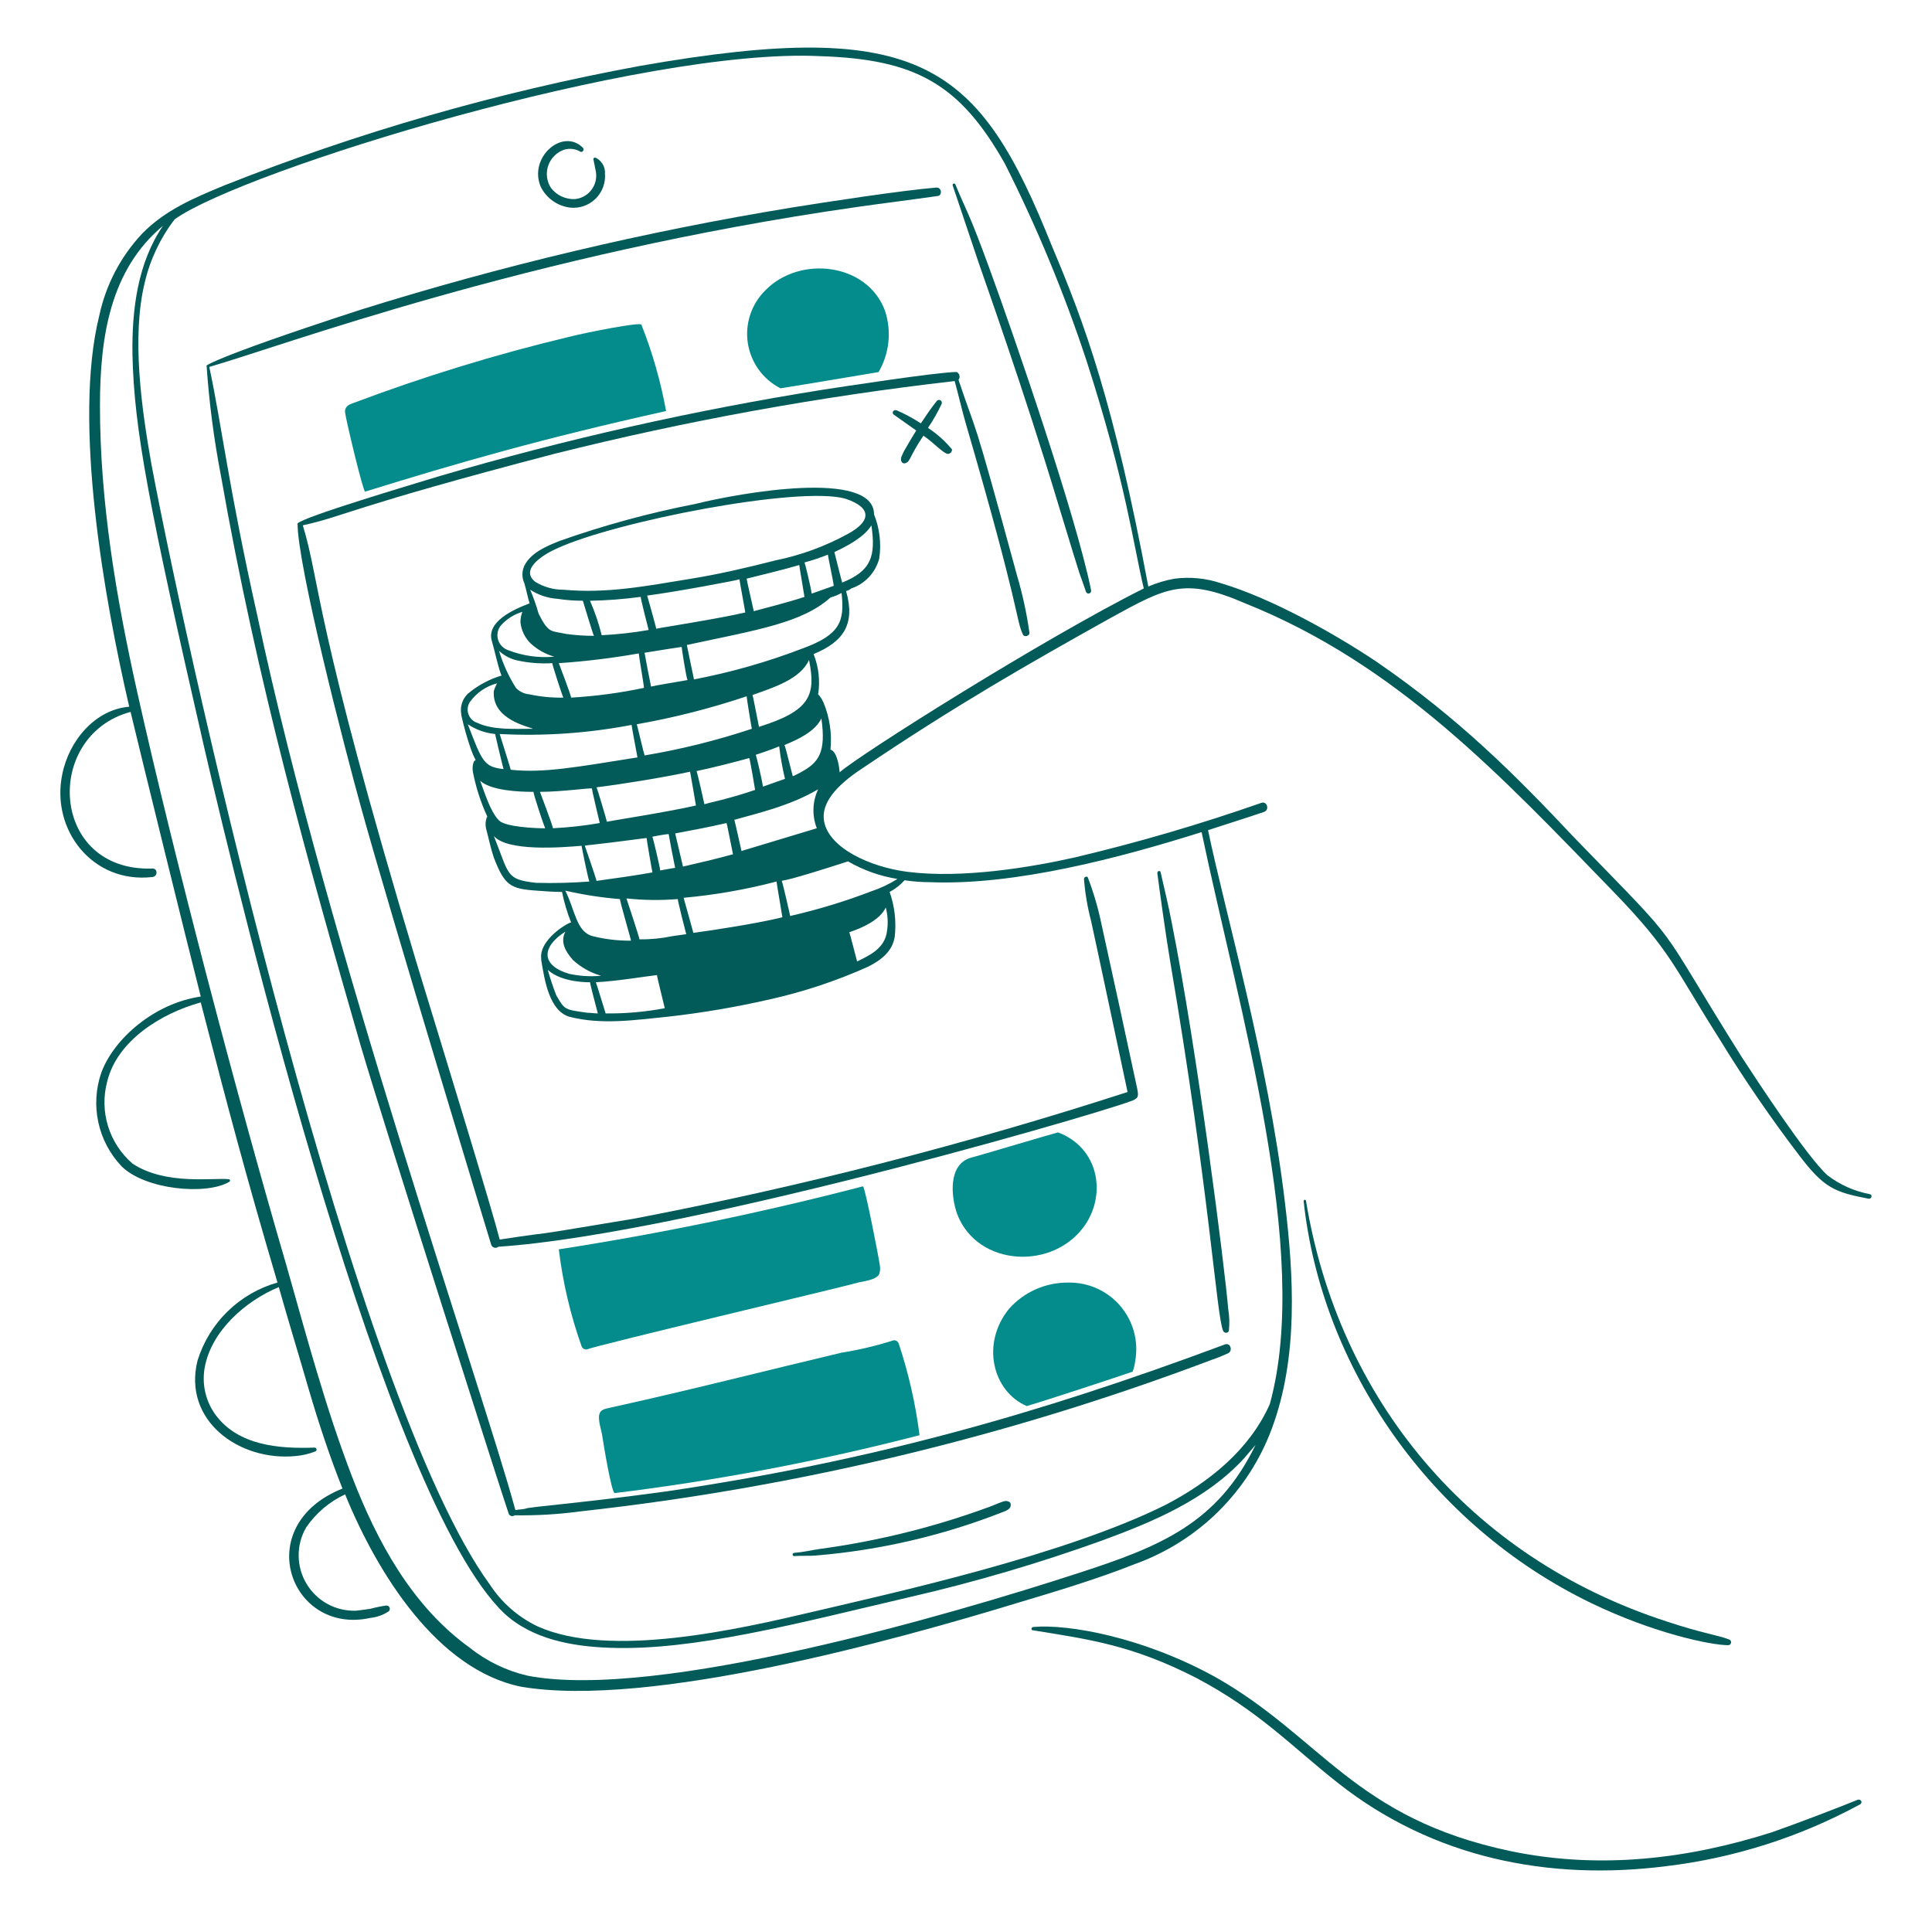 <svg width="141" height="140" viewBox="0 0 141 140" fill="none" xmlns="http://www.w3.org/2000/svg">
<path d="M82.666 100.108C82.757 99.847 82.82 99.576 82.855 99.302C82.978 98.596 82.942 97.871 82.752 97.18C82.561 96.489 82.221 95.849 81.754 95.305C81.287 94.761 80.706 94.327 80.051 94.034C79.397 93.741 78.686 93.597 77.97 93.61C77.157 93.601 76.351 93.765 75.607 94.092C74.862 94.42 74.197 94.902 73.654 95.507C71.562 98.062 72.448 101.558 74.934 102.622C76.547 102.148 81.717 100.44 82.666 100.108Z" fill="#038C8B"/>
<path d="M70.857 84.497C69.196 84.971 69.387 87.297 69.861 88.622C71.344 92.48 76.931 92.745 79.205 89.382C80.755 87.09 80.167 83.754 77.213 82.647C76.089 82.956 71.724 84.265 70.857 84.497Z" fill="#038C8B"/>
<path d="M67.109 104.747C66.822 102.474 66.313 100.234 65.59 98.06C65.564 97.983 65.511 97.917 65.442 97.874C65.373 97.831 65.292 97.813 65.211 97.823C63.97 98.218 62.702 98.519 61.416 98.724C55.816 100.054 50.269 101.475 44.672 102.708C44.34 102.804 43.913 102.804 43.771 103.135C43.581 103.562 43.911 104.416 43.961 104.843C44.008 105.175 44.625 108.973 44.862 108.973C52.362 108.054 59.794 106.643 67.109 104.747Z" fill="#038C8B"/>
<path d="M40.783 91.183C41.072 93.594 41.629 95.965 42.444 98.253C42.47 98.33 42.522 98.396 42.591 98.439C42.66 98.482 42.742 98.5 42.823 98.49C43.622 98.161 61.31 93.98 62.46 93.652C62.887 93.512 63.93 93.462 64.167 92.988C64.232 92.789 64.249 92.577 64.215 92.371C64.167 91.944 63.124 86.584 62.982 86.584C55.664 88.487 48.255 90.022 40.783 91.183Z" fill="#038C8B"/>
<path d="M74.413 116.941C77.258 116.088 80.105 115.234 82.856 114.141C85.133 113.32 87.204 112.012 88.925 110.308C90.645 108.604 91.973 106.545 92.817 104.275C94.762 99.058 94.427 93.129 93.765 87.674C92.527 77.304 89.397 66.53 88.165 60.59C88.235 60.561 91.405 59.554 92.245 59.26C92.672 59.12 92.482 58.453 92.055 58.596C87.59 60.16 83.046 61.49 78.441 62.58C75.265 63.292 70.242 64.141 66.227 63.63C63.497 63.28 60.501 61.899 60.143 59.946C59.91 58.676 60.938 57.386 62.931 56.08C69.733 51.49 75.041 48.457 81.098 45.076C85.088 42.892 86.429 42.101 90.869 44.032C101.999 48.487 109.633 56.711 117.719 65.049C121.983 69.45 122.139 70.547 125.451 75.769C127.262 78.73 129.225 81.596 131.331 84.355C133.108 86.679 133.857 87.009 136.359 87.485C136.596 87.533 136.69 87.201 136.453 87.153C135.333 86.943 134.278 86.472 133.373 85.778C131.9 84.468 128.197 78.811 127.112 77.145C120.428 66.496 123.241 69.741 114.874 61.115C110.545 56.507 106.474 52.44 100.549 48.356C97.438 46.256 92.739 43.639 89.118 42.57C88.02 42.199 86.852 42.086 85.703 42.237C85.051 42.355 84.415 42.546 83.805 42.806C81.293 29.37 79.144 23.574 76.786 17.999C71.469 4.707 67.326 1.189 46.712 4.81C36.332 6.721 26.165 9.645 16.355 13.538C14.173 14.439 12.039 15.34 10.378 17.048C8.809 18.717 7.727 20.784 7.248 23.024C5.303 30.803 7.619 43.763 9.43 51.579C6.962 51.785 5.04 54.029 4.544 56.512C3.699 60.569 6.764 64.521 11.139 64.007C11.518 63.959 11.518 63.39 11.139 63.39C3.634 63.658 3.133 53.679 9.529 51.958C10.241 54.946 13.659 68.844 14.652 72.734C11.264 73.218 8.296 75.824 7.395 78.284C6.991 79.448 6.914 80.7 7.174 81.904C7.433 83.109 8.018 84.219 8.865 85.114C10.591 86.841 15.073 87.251 16.738 86.252C16.757 86.241 16.772 86.224 16.78 86.204C16.789 86.184 16.79 86.161 16.785 86.14C16.78 86.119 16.768 86.1 16.751 86.086C16.734 86.072 16.713 86.064 16.691 86.063C15.61 85.942 12.071 86.526 9.671 84.924C8.833 84.202 8.215 83.258 7.887 82.201C7.56 81.144 7.537 80.017 7.821 78.947C8.537 75.981 11.696 73.981 14.651 73.161C16.624 80.82 17.953 85.82 20.251 93.605C18.882 93.993 17.631 94.717 16.612 95.711C15.594 96.704 14.839 97.937 14.417 99.296C13.313 103.713 17.504 106.676 21.58 106.269C22.067 106.226 22.546 106.115 23.002 105.937C23.036 105.927 23.065 105.905 23.084 105.875C23.102 105.845 23.109 105.809 23.104 105.774C23.098 105.739 23.08 105.708 23.052 105.685C23.025 105.663 22.99 105.651 22.955 105.652C20.394 105.748 17.405 105.512 15.745 103.281C15.382 102.789 15.123 102.228 14.985 101.632C14.846 101.037 14.831 100.42 14.939 99.818C15.416 97.147 17.911 94.951 20.346 93.938C21.057 96.451 21.816 98.918 22.528 101.385C23.239 103.804 24.046 106.27 24.994 108.642C18.229 111.348 21.184 119.381 27.034 118.082C27.509 118.033 27.965 117.87 28.364 117.607C28.404 117.573 28.432 117.527 28.444 117.475C28.455 117.424 28.45 117.371 28.429 117.323C28.407 117.275 28.371 117.235 28.325 117.209C28.279 117.183 28.226 117.173 28.174 117.18C27.791 117.236 27.41 117.315 27.036 117.417C26.704 117.465 26.372 117.512 25.992 117.557C25.27 117.584 24.553 117.416 23.916 117.072C23.28 116.728 22.748 116.219 22.375 115.599C22.002 114.979 21.802 114.271 21.796 113.547C21.79 112.824 21.978 112.112 22.34 111.486C23.053 110.438 24.037 109.602 25.186 109.067C27.544 114.844 31.928 121.87 38.041 123.107C47.417 124.692 65.383 119.699 74.413 116.941ZM65.496 64.149C64.902 64.524 64.264 64.827 63.598 65.049C61.667 65.79 59.685 66.392 57.669 66.852C57.669 66.805 57.1 64.338 57.052 64.291C57.355 64.19 57.065 64.424 61.891 62.868C63.003 63.513 64.225 63.947 65.496 64.149ZM64.736 67.943C64.591 69.249 63.393 69.753 62.554 70.173C62.507 70.033 62.033 68.133 61.985 68.038C62.981 67.706 64.215 67.137 64.645 66.235C64.793 66.792 64.824 67.374 64.736 67.943ZM61.701 36.398C63.655 37.05 63.575 38.041 61.891 38.96C60.228 39.873 58.437 40.528 56.578 40.904C54.538 41.426 52.499 41.901 50.459 42.234C47.116 42.779 44.304 43.331 41.114 43.041C40.395 43.043 39.69 42.846 39.075 42.472C37.842 41.523 39.834 40.385 40.593 40.053C44.884 38.05 58.344 35.441 61.701 36.398ZM58.617 47.31C56.034 48.305 53.367 49.067 50.648 49.587C50.602 49.349 50.127 47.12 50.127 47.073C55.258 45.973 58.527 45.471 60.609 43.61C60.889 43.528 61.16 43.417 61.416 43.278C61.663 45.381 61.272 46.332 58.617 47.31ZM57.1 66.947C55.322 67.391 52.04 67.894 50.602 68.085C50.602 68.085 49.937 65.666 49.89 65.524C52.18 65.318 54.449 64.921 56.673 64.338C56.673 64.433 57.1 66.9 57.1 66.947ZM39.407 57.793C41.042 57.793 43.202 57.469 43.202 57.555C43.202 57.695 43.771 60.069 43.771 60.069C42.642 60.266 41.501 60.393 40.356 60.449C40.308 60.164 39.455 57.935 39.407 57.793ZM43.059 43.847C44.297 43.823 45.532 43.728 46.759 43.563C46.759 43.703 47.281 45.792 47.328 45.935V45.981C46.199 46.178 45.058 46.305 43.913 46.361C43.701 45.5 43.415 44.659 43.059 43.847ZM60.419 40.48C60.419 40.575 60.846 42.567 60.846 42.757C60.325 42.946 59.755 43.136 59.236 43.326C59.188 42.899 58.761 41.144 58.715 41.049C59.294 40.895 59.864 40.705 60.419 40.48ZM49.748 47.215C49.748 47.31 50.079 49.444 50.175 49.634C49.652 49.729 47.898 50.014 47.515 50.109C47.467 49.919 47.04 47.69 47.04 47.642C47.898 47.5 49.7 47.215 49.748 47.215ZM57.289 56.844C56.768 57.034 56.198 57.224 55.679 57.413C55.632 56.986 55.205 55.184 55.158 55.089C55.727 54.899 56.296 54.709 56.865 54.472C56.961 55.271 57.102 56.062 57.289 56.844ZM47.613 61.065C47.85 61.018 48.609 60.875 48.799 60.875C48.799 60.923 49.178 62.915 49.273 63.342C49.178 63.342 48.467 63.482 48.182 63.532C48.182 63.342 47.66 61.16 47.613 61.065ZM43.534 57.461C45.368 57.24 48.45 56.738 50.364 56.322C50.364 56.322 50.791 58.741 50.791 58.789C48.752 59.263 44.435 59.927 44.292 59.974C44.292 59.927 43.581 57.508 43.534 57.461ZM46.474 52.86C49.193 52.38 51.873 51.698 54.491 50.819C54.491 50.914 54.776 52.715 54.87 53.19C52.316 54.04 49.699 54.69 47.044 55.135C46.997 55.042 46.521 53.002 46.474 52.86ZM55.108 57.651C53.278 58.286 51.502 58.647 51.407 58.694C51.407 58.647 50.886 56.37 50.838 56.275C51.909 56.061 53.829 55.569 54.681 55.326C54.728 55.373 55.108 57.603 55.108 57.651ZM53.498 62.346C52.312 62.678 51.078 62.963 49.845 63.247C49.75 62.821 49.276 60.828 49.276 60.828C50.557 60.591 51.79 60.354 53.023 60.069C53.069 60.164 53.447 62.158 53.495 62.346H53.498ZM59.616 60.449C59.546 60.469 53.742 62.224 54.114 62.109C54.067 61.919 53.687 60.164 53.593 59.832C55.039 59.419 57.653 58.836 59.711 57.603C59.502 58.046 59.385 58.526 59.368 59.016C59.351 59.505 59.435 59.993 59.613 60.449H59.616ZM55.392 53.049C55.297 52.622 54.965 50.82 54.918 50.725C56.405 50.194 58.418 49.579 59.044 48.163C59.558 50.733 59.146 51.876 55.392 53.049ZM58.332 41.238C58.332 41.334 58.711 43.515 58.711 43.563C57.62 43.942 55.154 44.559 55.011 44.606C55.011 44.559 54.489 42.33 54.489 42.234C55.772 41.903 57.052 41.618 58.333 41.238H58.332ZM53.968 42.282C53.968 42.377 54.394 44.654 54.394 44.701C52.355 45.175 48.038 45.839 47.896 45.887C47.896 45.839 47.279 43.61 47.232 43.468C49.416 43.183 53.922 42.33 53.969 42.282H53.968ZM46.618 47.69C46.618 47.83 46.997 50.014 46.997 50.203C45.247 50.574 43.471 50.812 41.684 50.915C41.637 50.63 40.831 48.543 40.783 48.401C42.739 48.269 44.688 48.032 46.618 47.69ZM46.096 52.907C46.096 53.047 46.523 55.231 46.523 55.279C42.122 55.973 39.689 56.442 37.274 56.18C37.274 56.132 36.514 53.713 36.467 53.571C39.691 53.739 42.925 53.516 46.096 52.907ZM47.189 61.16C47.189 61.255 47.569 63.484 47.616 63.674C46.286 63.911 44.912 64.101 43.536 64.291C43.489 64.053 42.682 61.729 42.682 61.729C42.804 61.669 43.017 61.716 47.189 61.16ZM49.465 65.619C49.465 65.759 50.035 68.038 50.082 68.181L49.086 68.321C48.291 68.489 47.48 68.568 46.667 68.558C46.667 68.418 45.766 65.712 45.718 65.57C46.962 65.705 48.216 65.721 49.463 65.619H49.465ZM58.523 56.322C58.333 56.417 58.096 56.559 57.858 56.654C57.811 56.514 57.337 54.567 57.289 54.472C57.289 54.425 57.242 54.425 57.242 54.377C58.227 53.983 59.497 53.385 59.946 52.433C60.301 54.921 59.739 55.638 58.523 56.322ZM61.463 42.519C61.415 42.379 60.894 40.29 60.894 40.29C61.791 39.882 63.092 39.187 63.597 38.345C63.919 40.576 63.608 41.661 61.463 42.519ZM38.695 43.041C39.291 43.429 39.977 43.658 40.687 43.705C41.299 43.799 41.918 43.846 42.537 43.845C42.584 43.985 43.249 46.217 43.343 46.406C42.661 46.407 41.979 46.36 41.303 46.266C40.207 46.023 40.044 46.253 39.311 44.796C39.142 44.199 38.937 43.613 38.695 43.041H38.695ZM38.695 46.931C39.193 47.397 39.794 47.739 40.45 47.927C39.306 48.031 38.153 47.868 37.083 47.452C36.913 47.394 36.76 47.298 36.634 47.17C36.508 47.043 36.414 46.888 36.359 46.717C36.303 46.547 36.288 46.366 36.315 46.189C36.342 46.012 36.41 45.844 36.513 45.697C36.938 45.203 37.497 44.84 38.123 44.654C38.031 44.896 37.983 45.153 37.983 45.412C38.041 45.985 38.292 46.52 38.695 46.931H38.695ZM37.794 48.211C38.619 48.387 39.465 48.451 40.307 48.401C40.307 48.541 41.019 50.725 41.114 50.915C40.286 50.933 39.459 50.853 38.649 50.678C38.27 50.65 37.914 50.481 37.653 50.204C37.121 49.363 36.706 48.454 36.42 47.501C36.803 47.861 37.278 48.107 37.794 48.211ZM38.884 53.191C37.605 53.191 36.014 53.301 34.853 52.764C34.703 52.719 34.566 52.639 34.452 52.532C34.337 52.425 34.249 52.293 34.194 52.146C34.139 51.999 34.119 51.842 34.134 51.686C34.15 51.53 34.201 51.38 34.284 51.247C34.766 50.569 35.471 50.082 36.276 49.871C36.177 50.052 36.097 50.243 36.039 50.441C35.889 52.55 38.653 53.036 38.885 53.191H38.884ZM36.133 53.571C36.133 53.618 36.702 55.99 36.75 56.132C35.309 55.972 35.19 55.586 34.141 52.86C34.736 53.258 35.421 53.503 36.134 53.571H36.133ZM38.933 57.793C38.933 57.982 39.692 60.259 39.787 60.453C39.11 60.453 36.901 60.364 36.42 59.883C35.781 59.245 35.356 57.802 35.044 56.99C35.866 57.706 37.845 57.793 38.933 57.793ZM42.444 61.729C42.444 61.777 42.918 64.149 43.013 64.338C41.719 64.437 40.42 64.469 39.123 64.433C36.901 64.186 37.178 63.862 36.043 61.018C37.039 62.162 40.965 61.856 42.443 61.729H42.444ZM45.244 65.619C45.244 65.809 46.05 68.559 46.05 68.654C45.106 68.664 44.165 68.553 43.249 68.323C42.055 68.004 41.973 66.433 41.257 65.003C42.569 65.306 43.9 65.512 45.242 65.619H45.244ZM41.828 70.078C42.411 70.609 43.109 70.999 43.868 71.216C43.09 71.288 42.307 71.24 41.544 71.076C39.444 70.459 39.521 69.099 41.259 67.996C40.873 68.759 41.261 69.443 41.826 70.078H41.828ZM43.061 71.688C43.061 71.828 43.583 73.774 43.631 73.965C43.394 73.965 43.156 73.917 42.871 73.917C41.212 73.68 41.219 73.727 40.595 72.636C40.359 72.03 40.153 71.413 39.978 70.787C41.02 71.738 43.012 71.69 43.059 71.69L43.061 71.688ZM43.488 71.688C44.997 71.618 47.261 71.235 47.947 71.166C47.947 71.306 48.516 73.538 48.516 73.585C47.094 73.854 45.648 73.981 44.2 73.965C44.2 73.965 43.534 71.786 43.486 71.69L43.488 71.688ZM59.855 4.099C66.792 4.323 70.033 6.1 73.326 11.926C75.673 16.577 77.671 21.397 79.302 26.346C82.181 35.271 82.722 39.815 83.476 42.948C76.294 46.535 62.77 55.049 61.274 56.37C61.274 56.18 61.134 54.852 60.609 54.709C60.727 53.53 60.548 52.339 60.088 51.247C60.088 51.199 60.04 51.199 60.04 51.152C59.958 50.976 59.846 50.816 59.709 50.678C59.863 49.686 59.748 48.67 59.376 47.738C61.602 46.821 62.429 45.522 61.748 43.137C61.887 43.103 62.017 43.038 62.128 42.947C62.622 42.781 63.067 42.495 63.423 42.114C63.779 41.733 64.035 41.27 64.167 40.765C64.329 39.675 64.198 38.562 63.788 37.539C63.788 34.231 53.97 35.974 50.744 36.781C47.377 37.435 44.063 38.339 40.83 39.484C39.881 39.864 38.743 40.338 38.269 41.287C38.175 41.487 38.127 41.706 38.127 41.927C38.127 42.148 38.175 42.367 38.269 42.568C38.409 43.041 38.506 43.564 38.648 44.038C37.51 44.465 35.47 45.368 35.897 46.789C36.134 47.595 36.277 48.399 36.561 49.208C36.561 49.255 36.609 49.255 36.609 49.303C35.704 49.573 34.865 50.026 34.142 50.633C33.942 50.826 33.794 51.066 33.711 51.331C33.628 51.596 33.614 51.878 33.668 52.151V52.198C33.855 53.049 34.092 53.887 34.379 54.709C34.47 54.971 34.581 55.224 34.711 55.469C34.664 55.516 34.616 55.516 34.571 55.609C34.484 55.853 34.467 56.116 34.519 56.37C34.737 57.483 35.087 58.566 35.563 59.595C35.563 59.643 35.515 59.643 35.515 59.69C35.43 59.934 35.414 60.196 35.468 60.449C35.658 61.16 35.8 61.871 36.037 62.583C36.821 64.619 37.241 64.874 39.168 65.003C39.785 65.049 40.401 65.097 41.018 65.097C41.169 65.859 41.392 66.606 41.681 67.327C41.453 67.327 39.318 68.587 39.5 69.983V70.078C39.75 71.578 40.089 73.751 41.539 74.204C43.911 74.821 46.33 74.441 48.749 74.204C51.27 73.92 53.772 73.493 56.244 72.924C58.689 72.374 61.073 71.579 63.359 70.552C64.308 70.078 65.162 69.413 65.304 68.323C65.419 67.233 65.29 66.132 64.926 65.099C65.337 64.88 65.706 64.591 66.017 64.245C66.629 64.338 67.248 64.385 67.867 64.385C74.097 64.639 81.768 62.597 87.694 60.732C90.4 73.638 95.732 91.353 92.674 102.473C91.204 105.793 88.264 108.165 85.085 109.823C77.683 113.524 65.074 116.28 59.471 117.602C53.834 118.932 44.471 121.073 39.218 118.693C37.808 118.015 36.611 116.966 35.755 115.657C25.909 102.175 14.004 49.559 11.043 33.839C10.334 29.826 9.589 24.576 10.568 20.605C10.96 18.934 11.704 17.366 12.749 16.004C17.758 12.427 46.881 3.466 59.851 4.098L59.855 4.099ZM25.699 107.787C23.761 102.756 22.379 97.541 20.908 92.371C17.338 80.166 12.743 62.746 9.999 50.441C8.479 43.608 7.295 36.637 7.295 29.618C7.295 24.541 8.065 19.673 11.896 16.479C10.046 19.182 9.619 22.597 9.667 25.87C9.788 31.334 10.839 36.821 14.884 54.472C17.567 66.096 28.124 109.486 36.798 117.748C38.838 119.645 41.779 120.167 44.482 120.262C50.634 120.501 58.208 118.476 66.396 116.562C71.155 115.468 75.843 114.089 80.436 112.432C84.184 111.056 88.026 109.444 90.777 106.455L91.631 105.459C88.852 111.18 84.701 112.867 78.729 114.803C69.508 117.809 47.955 124.13 38.509 122.301C36.968 121.945 35.525 121.248 34.288 120.262C30.063 117.226 27.507 112.48 25.699 107.787Z" fill="#025A59"/>
<path d="M121.61 136.201C126.564 135.606 131.361 134.076 135.745 131.694C135.983 131.554 135.793 131.267 135.556 131.363C134.172 131.928 131.19 133.075 129.295 133.734C123.26 135.653 116.835 136.468 110.274 135.109C98.839 132.716 96.441 126.771 88.692 122.397C83.416 119.482 77.952 118.516 75.411 118.745C75.271 118.745 75.221 118.982 75.363 118.982C79.414 119.642 82.594 120.048 87.269 122.445C91.906 124.879 94.331 127.532 97.705 130.177C104.618 135.609 113.029 137.292 121.61 136.201Z" fill="#025A59"/>
<path d="M116.108 116.991C120.718 119.222 124.896 120.074 126.118 120.074C126.172 120.075 126.225 120.056 126.265 120.021C126.306 119.985 126.331 119.936 126.337 119.882C126.343 119.829 126.329 119.775 126.297 119.731C126.265 119.688 126.218 119.658 126.165 119.647C125.465 119.367 124.113 119.168 121.707 118.366C107.169 113.676 97.686 102.039 95.317 87.663C95.29 87.497 95.131 87.568 95.143 87.677C96.436 99.72 104.308 111.28 116.108 116.991Z" fill="#025A59"/>
<path d="M16.12 34.7C18.773 49.815 22.465 62.928 26.318 76.299C27.928 81.801 36.896 109.882 37.133 110.498C37.152 110.536 37.178 110.569 37.212 110.595C37.245 110.62 37.283 110.639 37.324 110.648C37.365 110.657 37.407 110.657 37.448 110.647C37.489 110.637 37.527 110.619 37.559 110.593C39.161 110.618 40.763 110.523 42.35 110.309C58.107 108.573 73.582 104.86 88.41 99.256C88.815 99.119 89.212 98.961 89.6 98.782C89.996 98.623 89.819 97.981 89.41 98.118C75.695 103.236 63.639 106.619 48.713 108.838C42.383 109.717 38.462 109.982 38.325 110.119C38.088 110.166 37.851 110.166 37.613 110.213C35.218 101.351 23.903 69.114 18.783 44.946C16.691 35.611 16.193 31.086 15.274 26.779C20.468 25.295 38.518 18.538 62.517 15.111C64.509 14.826 66.453 14.588 68.446 14.304C68.777 14.257 68.731 13.688 68.35 13.688C65.885 13.887 60.19 14.758 57.726 15.158C47.095 16.901 36.6 19.39 26.318 22.605C14.831 26.338 14.97 26.79 15.077 26.684C15.262 29.375 15.61 32.051 16.12 34.7Z" fill="#025A59"/>
<path d="M71.426 19.183C71.846 20.427 74.699 28.385 77.213 36.733C79.343 43.743 78.551 41.079 79.253 43.184C79.268 43.232 79.301 43.271 79.344 43.296C79.388 43.32 79.439 43.326 79.487 43.314C79.536 43.302 79.577 43.272 79.604 43.23C79.631 43.188 79.641 43.138 79.632 43.089C78.569 37.774 74.043 24.605 72.233 19.657C70.683 15.401 70.57 15.521 69.718 13.443C69.704 13.421 69.682 13.405 69.657 13.398C69.632 13.391 69.605 13.394 69.581 13.406C69.558 13.418 69.539 13.438 69.53 13.462C69.52 13.487 69.52 13.514 69.529 13.539C69.778 14.251 69.444 13.304 71.426 19.183Z" fill="#025A59"/>
<path d="M85.417 70.265C88.283 87.098 88.772 95.942 89.259 97.112C89.307 97.302 89.638 97.349 89.686 97.112C89.742 96.591 89.725 96.064 89.638 95.547C89.391 92.554 87.377 76.653 85.512 67.324C85.275 66.091 84.99 64.905 84.706 63.672C84.658 63.482 84.421 63.577 84.468 63.767C84.616 64.897 85.087 68.327 85.417 70.265Z" fill="#025A59"/>
<path d="M73.607 109.59C73.345 109.485 73.234 109.571 72.232 109.969C68.214 111.447 64.047 112.481 59.804 113.053C59.187 113.147 58.571 113.29 57.955 113.337C57.925 113.339 57.897 113.353 57.876 113.375C57.856 113.397 57.845 113.426 57.845 113.456C57.845 113.486 57.856 113.514 57.876 113.536C57.897 113.558 57.925 113.572 57.955 113.574C58.476 113.527 59.045 113.574 59.565 113.527C64.198 113.142 68.752 112.087 73.083 110.396C73.32 110.302 73.653 110.207 73.747 109.969C73.797 109.78 73.749 109.638 73.607 109.59Z" fill="#025A59"/>
<path d="M74.223 41.999C70.782 29.362 71.43 32.148 69.953 27.72C69.988 27.675 70.012 27.623 70.024 27.568C70.036 27.513 70.035 27.456 70.021 27.401C70.008 27.346 69.982 27.295 69.946 27.252C69.91 27.208 69.864 27.174 69.813 27.15C68.413 27.15 60.898 28.317 60.136 28.431C50.667 29.937 41.304 32.044 32.103 34.74C29.863 35.424 22.225 37.692 21.716 38.202C21.716 41.326 25.187 54.739 26.364 58.978C28.492 66.689 35.827 90.78 35.851 90.853C35.869 90.903 35.898 90.948 35.937 90.984C35.976 91.02 36.023 91.046 36.075 91.06C36.126 91.073 36.18 91.075 36.232 91.063C36.284 91.051 36.332 91.027 36.372 90.993C50.678 90.043 83.859 80.226 82.81 80.226C83.235 80.082 83.011 79.62 82.762 78.375C82.718 78.133 80.727 68.95 80.391 67.466C80.152 66.302 79.819 65.159 79.394 64.05C79.347 63.91 79.11 64.003 79.11 64.145C79.191 65.186 79.366 66.216 79.631 67.225C79.868 68.269 82.193 79.226 82.291 79.701C70.477 83.525 58.437 86.614 46.241 88.95C36.699 90.543 41.676 89.679 36.47 90.468C35.863 88.107 32.629 77.561 30.399 70.261C22.876 45.247 23.384 42.52 22.099 38.341C25.162 37.671 25.535 37.025 40.454 33.123C50.066 30.713 59.827 28.938 69.673 27.811C69.958 28.854 70.195 29.898 70.48 30.891C74.519 44.738 74.114 45.151 74.653 46.307C74.749 46.544 75.175 46.402 75.128 46.167C74.93 44.758 74.627 43.364 74.223 41.999Z" fill="#025A59"/>
<path d="M67.726 31.231C68.104 30.673 68.437 30.087 68.722 29.476C68.74 29.433 68.743 29.384 68.729 29.339C68.716 29.294 68.688 29.254 68.65 29.227C68.611 29.199 68.565 29.186 68.518 29.188C68.471 29.19 68.425 29.208 68.39 29.239C67.963 29.761 67.584 30.33 67.204 30.899C66.647 30.534 66.06 30.216 65.449 29.951C65.212 29.856 65.022 30.141 65.26 30.283C67.031 31.548 66.667 31.267 66.87 31.422C66.676 31.712 66 32.875 65.968 32.939C65.873 33.177 65.684 33.413 65.778 33.651C65.787 33.684 65.804 33.715 65.827 33.742C65.849 33.768 65.878 33.788 65.91 33.802C65.942 33.816 65.977 33.822 66.012 33.819C66.046 33.818 66.08 33.808 66.111 33.791C66.455 33.651 66.335 33.382 67.391 31.798C68.119 32.283 68.867 33.128 69.194 33.128C69.275 33.121 69.35 33.082 69.403 33.02C69.456 32.958 69.483 32.878 69.478 32.797C68.975 32.19 68.385 31.663 67.726 31.231Z" fill="#025A59"/>
<path d="M64.121 27.155C64.51 26.487 64.752 25.745 64.834 24.977C64.916 24.209 64.834 23.432 64.595 22.697C63.315 19.186 58.381 18.617 55.867 21.179C55.362 21.674 54.981 22.282 54.756 22.953C54.532 23.625 54.471 24.34 54.577 25.04C54.684 25.739 54.956 26.404 55.37 26.978C55.784 27.552 56.328 28.019 56.959 28.341C57.907 28.199 62.698 27.393 64.121 27.155Z" fill="#038C8B"/>
<path d="M41.59 15.151C41.928 15.189 42.27 15.152 42.591 15.043C42.913 14.933 43.206 14.755 43.451 14.519C43.695 14.284 43.885 13.997 44.006 13.68C44.127 13.363 44.177 13.023 44.152 12.684C44.169 12.437 44.111 12.191 43.983 11.979C43.856 11.767 43.667 11.599 43.441 11.498C43.393 11.498 43.301 11.546 43.301 11.593C43.301 11.615 43.485 12.521 43.49 12.542C43.529 12.777 43.518 13.017 43.458 13.248C43.399 13.479 43.292 13.694 43.145 13.882C42.998 14.069 42.814 14.224 42.604 14.336C42.394 14.448 42.163 14.516 41.925 14.534C41.597 14.541 41.273 14.472 40.977 14.332C40.68 14.192 40.42 13.985 40.218 13.728C40.061 13.49 39.961 13.219 39.924 12.936C39.888 12.653 39.917 12.366 40.008 12.096C40.1 11.826 40.252 11.58 40.452 11.378C40.653 11.175 40.897 11.021 41.166 10.928C41.363 10.867 41.57 10.849 41.774 10.873C41.978 10.897 42.175 10.963 42.352 11.068C42.492 11.163 42.684 10.928 42.542 10.784C41.063 9.305 38.556 11.483 39.462 13.629C39.664 14.038 39.964 14.391 40.336 14.657C40.707 14.922 41.138 15.092 41.59 15.151Z" fill="#025A59"/>
<path d="M48.611 30C48.221 27.843 47.617 25.729 46.808 23.692C46.713 23.502 43.014 24.213 41.496 24.593C36.15 25.874 30.889 27.49 25.746 29.431C25.461 29.526 25.177 29.668 25.177 30.048C25.224 30.569 26.507 35.928 26.647 35.882C33.48 33.762 39.579 32.007 48.611 30Z" fill="#038C8B"/>
</svg>
